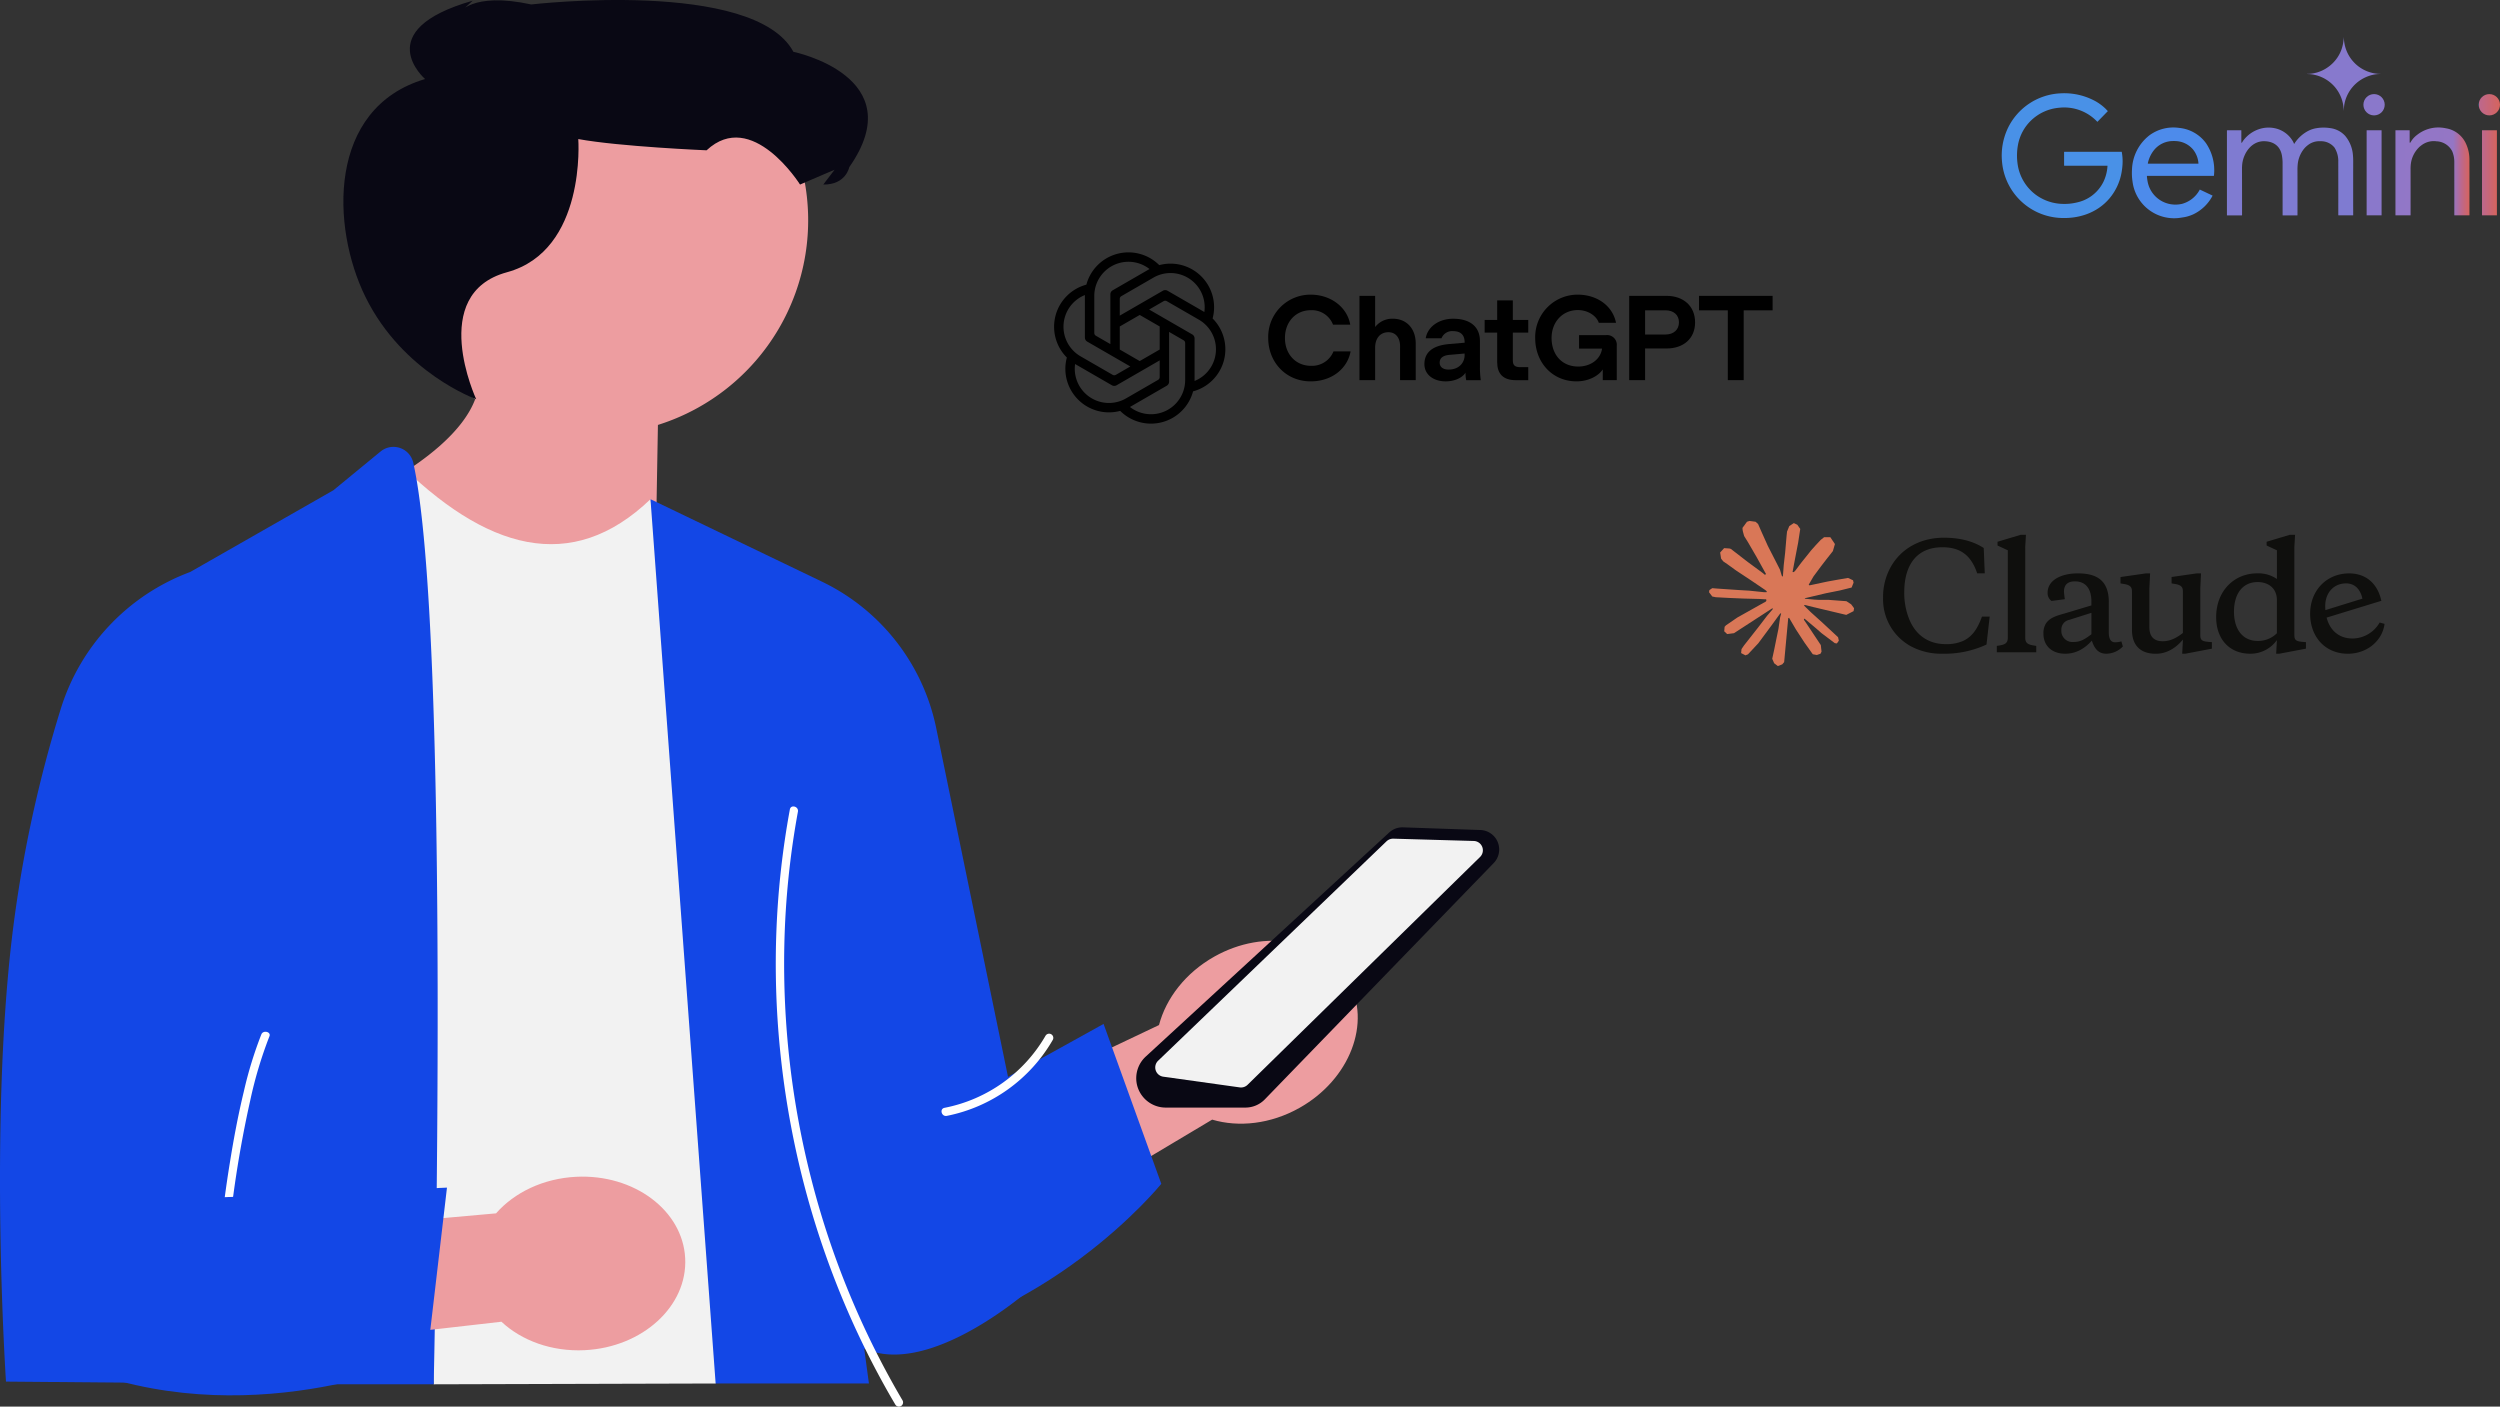 <svg xmlns="http://www.w3.org/2000/svg" xmlns:xlink="http://www.w3.org/1999/xlink" width="800" height="450.122" viewBox="0 0 800 450.122" role="img" artist="Katerina Limpitsouni" source="https://undraw.co/"><rect x="0" y="0" width="800" height="450.122" fill="#333333" stroke="none"/><defs><linearGradient id="a-129" y1="0.5" x2="1" y2="0.5" gradientUnits="objectBoundingBox"><stop offset="0" stop-color="#439ddf"/><stop offset="0" stop-color="#4f87ed"/><stop offset="0" stop-color="#9476c5"/><stop offset="0" stop-color="#bc688e"/><stop offset="1" stop-color="#d6645d"/></linearGradient><linearGradient id="b-130" y1="0.5" x2="1" y2="0.5" gradientUnits="objectBoundingBox"><stop offset="0" stop-color="#439ddf"/><stop offset="0" stop-color="#4f87ed"/><stop offset="0" stop-color="#9177c7"/><stop offset="0.781" stop-color="#9476c5"/><stop offset="0.888" stop-color="#bc688e"/><stop offset="1" stop-color="#d6645d"/></linearGradient><clipPath id="d-128"><rect width="230.509" height="55.001" fill="#fff"/></clipPath></defs><g transform="translate(-633.001 -366.421)"><path d="M186.973,73.262a68.641,68.641,0,1,1,89.2,65.5l-2.3,132.1L168.97,167.313s40.907-15.839,48.744-36.827a68.566,68.566,0,0,1-30.74-57.224Z" transform="translate(567.362 363.636)" fill="#ed9da0"/><path d="M218.819,130.3s-23.42-8.341-35.425-32.7c-11.028-22.379-12.237-60.491,19.075-69.749,0,0-18.039-15.575,15.219-25.068l-4.424,4.082s3.9-7.051,23.182-2.881c0,0,71.237-8.3,83.881,15.158,0,0,38.234,7.835,17.873,36.92,0,0-1.057,5.66-8.318,5.553l3.63-4.748L322.45,61.615s-15.386-24.506-29.907-10.956c0,0-27.772-1.169-41.056-3.6,0,0,2.666,35.675-22.828,42.623s-9.84,40.616-9.84,40.616Z" transform="translate(566.563 363.861)" fill="#090814"/><path d="M471.668,397.548,346.21,472.388l-10.432-48.624,118.871-56.475c2.251-8.548,8.477-16.718,17.711-21.91,16.157-9.086,35.35-5.612,42.87,7.758s.518,31.576-15.639,40.662c-9.234,5.193-19.451,6.267-27.922,3.752Z" transform="translate(549.231 327.151)" fill="#ed9da0"/><path d="M495.923,389.271H470.369a9.453,9.453,0,0,1-9.183-7.4h0a9.432,9.432,0,0,1,2.819-8.914l77.921-71.717a6.221,6.221,0,0,1,4.437-1.643l24.737.853a6.236,6.236,0,0,1,4.264,10.57l-73.25,75.628A8.663,8.663,0,0,1,495.923,389.271Z" transform="translate(535.624 331.576)" fill="#090814"/><path d="M194.983,167.618c28.915,29.055,56.379,36.854,81.638,12.629L312.305,441.72l-14.836,21.5-90.229.257Z" transform="translate(564.535 345.921)" fill="#f2f2f2"/><path d="M174.807,164.488l-15.088,12.4-45.806,26.144a68.257,68.257,0,0,0-41.386,43.658,411.18,411.18,0,0,0-15.51,72.094c-7.529,61.817-2.061,143.328-2.061,143.328l69.64.605-3.027-40.876-11.2-101.136.3,142.262h81.152s5.553-241.285-6.548-294.942a6.493,6.493,0,0,0-10.458-3.538Z" transform="translate(579.963 346.422)" fill="#1347e6"/><path d="M286.579,181.787l54.871,26.385A66.921,66.921,0,0,1,378,254.986l22.993,111.67L408.5,434.2s-32.324,28.949-53.537,19.349l1.514,11.2H307.427Z" transform="translate(554.578 344.38)" fill="#1347e6"/><path d="M375.413,405.9l64.492-35.729,18.47,51.17S421.3,467.28,363.3,474.03L375.413,405.9Z" transform="translate(546.24 323.905)" fill="#1347e6"/><path d="M495.241,383.282a3.033,3.033,0,0,1-.409-.029l-24.464-3.425a2.983,2.983,0,0,1-1.654-5.106l73.1-70.23a3.1,3.1,0,0,1,2.151-.832l25.776.74a2.983,2.983,0,0,1,2,5.113l-74.407,72.918a3.013,3.013,0,0,1-2.093.852Z" transform="translate(534.884 331.134)" fill="#f2f2f2"/><path d="M372.158,482.21a272.333,272.333,0,0,1-29.123-70.477,277.654,277.654,0,0,1-8.734-75.385,268.233,268.233,0,0,1,4.345-42.582c.309-1.682-2.267-2.4-2.579-.711a272.6,272.6,0,0,0-4.285,38.322,276.674,276.674,0,0,0,1.144,38.573A282.74,282.74,0,0,0,339.3,407.8a277.467,277.467,0,0,0,11.573,36.815,272.364,272.364,0,0,0,16.576,34.8q1.18,2.079,2.4,4.137a1.338,1.338,0,0,0,2.305-1.349h0Z" transform="translate(549.69 332.392)" fill="#fff"/><path d="M424.385,374.264a47.959,47.959,0,0,1-32.352,23.131c-1.687.326-.973,2.9.711,2.579a50.554,50.554,0,0,0,33.95-24.359,1.338,1.338,0,0,0-2.305-1.349h0Z" transform="translate(543.223 323.529)" fill="#fff"/><path d="M133.291,484.662c-1.345-13.927-.384-28.1.88-42.009a357.144,357.144,0,0,1,7.3-47.623,133.871,133.871,0,0,1,6.159-20.6c.585-1.436-2-2.053-2.579-.629a127.129,127.129,0,0,0-5.594,18.2c-1.817,7.526-3.252,15.123-4.469,22.743a387.066,387.066,0,0,0-4.795,48.3,167.358,167.358,0,0,0,.421,21.615c.146,1.506,2.821,1.52,2.674,0Z" transform="translate(571.593 323.599)" fill="#fff"/><path d="M220.941,471.428l-99.36,11.354,9.537-38.151,88.108-7.882c5.831-6.641,15.05-11.173,25.631-11.7,18.514-.915,34.136,10.764,34.893,26.085s-13.638,28.484-32.151,29.4c-10.581.523-20.2-3.073-26.659-9.111Z" transform="translate(572.514 317.946)" fill="#ed9da0"/><path d="M125.836,432.111l73.66-3.169-6.325,54.034S139.489,507.52,84.577,487.66l41.258-55.549Z" transform="translate(576.536 317.518)" fill="#1347e6"/><g transform="translate(1179.893 533.134)"><path d="M85.061,254.4l9.129-5.122.153-.445-.153-.247h-.445l-1.526-.094L87,248.351l-4.524-.188-4.383-.235-1.1-.235-1.034-1.363.107-.68.927-.623,1.328.116,2.935.2,4.4.3,3.2.188,4.734.492h.752l.107-.3-.257-.188-.2-.188-4.558-3.089L84.5,239.294l-2.585-1.88-1.4-.952-.7-.893-.3-1.949,1.269-1.4,1.7.116.435.116,1.726,1.328,3.687,2.854,4.815,3.546.7.586.282-.2.035-.141-.316-.529-2.619-4.734-2.794-4.815-1.244-2-.329-1.2a5.822,5.822,0,0,1-.2-1.41l1.444-1.961.8-.257,1.927.257.811.7,1.2,2.738,1.939,4.311L97.79,237.4l.88,1.739.47,1.61.175.492h.3v-.282l.247-3.3.457-4.054.445-5.216.154-1.469.727-1.761,1.444-.952,1.128.539.927,1.328-.128.858-.551,3.584-1.081,5.614-.7,3.759h.41l.47-.47,1.9-2.525,3.2-3.994,1.41-1.585,1.645-1.751,1.056-.833h2l1.469,2.184-.658,2.256-2.055,2.606-1.7,2.209-2.444,3.289-1.526,2.632.141.21.363-.035,5.52-1.175,2.982-.539,3.559-.611,1.61.752.175.764-.633,1.563-3.806.94-4.464.893-6.648,1.573-.081.06.094.116,2.995.282,1.281.069h3.136l5.84.435,1.526,1.009.915,1.234-.154.94-2.35,1.2-3.17-.752-7.4-1.761-2.538-.633h-.351v.21l2.115,2.068,3.875,3.5,4.853,4.511.248,1.115-.623.88-.658-.094-4.264-3.208-1.645-1.444-3.725-3.136h-.247v.329l.858,1.256,4.533,6.814.235,2.09-.329.68-1.175.41-1.291-.235-2.654-3.725-2.738-4.195-2.209-3.759-.269.154-1.3,14.038-.611.717-1.41.539-1.175-.893-.623-1.444.623-2.854.752-3.725.611-2.961L98.7,254.4l.329-1.222-.022-.081-.269.034-2.773,3.806-4.217,5.7-3.336,3.571-.8.316-1.385-.717.128-1.281.774-1.14,4.618-5.874,2.785-3.64,1.8-2.1-.013-.3h-.107l-12.265,7.964-2.184.282-.94-.88.116-1.444.445-.47,3.687-2.538-.012.012Z" transform="translate(-75.96 -223.53)" fill="#d97757"/><path d="M273.773,272.617c-5.9,0-9.928-3.29-11.83-8.352a22.516,22.516,0,0,1-1.444-8.258c0-8.493,3.806-14.392,12.218-14.392,5.652,0,9.138,2.466,11.125,8.352h2.419l-.329-8.117c-3.384-2.184-7.613-3.289-12.757-3.289-7.249,0-13.415,3.242-16.845,9.091a19.681,19.681,0,0,0-2.607,10.163,17.143,17.143,0,0,0,8.822,15.448,20.557,20.557,0,0,0,10.257,2.419,31.789,31.789,0,0,0,14.016-2.935l1.021-8.951h-2.466c-1.479,4.088-3.242,6.544-6.169,7.848a13.239,13.239,0,0,1-5.426.974Zm25.432-31,.235-3.994h-1.667l-7.425,2.231v1.209l3.29,1.526v27.935c0,1.9-.974,2.325-3.525,2.644v2.043h12.629v-2.043c-2.56-.316-3.525-.739-3.525-2.644v-28.9l-.012-.012Zm50.222,34.07h.974l8.54-1.62v-2.09l-1.2-.094c-2-.188-2.513-.6-2.513-2.231v-14.9l.235-4.781h-1.35l-8.07,1.162v2.043l.786.141c2.184.316,2.832.927,2.832,2.456v13.274c-2.09,1.62-4.088,2.644-6.46,2.644-2.632,0-4.264-1.338-4.264-4.464V254.763l.235-4.781h-1.385l-8.083,1.162v2.043l.833.141c2.184.316,2.832.927,2.832,2.456v12.253c0,5.191,2.935,7.66,7.613,7.66,3.571,0,6.5-1.9,8.694-4.546l-.235,4.546-.013-.013Zm-23.471-16.529c0-6.638-3.524-9.185-9.89-9.185-5.614,0-9.693,2.325-9.693,6.178a3.075,3.075,0,0,0,1.244,2.644l4.276-.564a23.831,23.831,0,0,1-.282-2.409c0-2.184,1.162-3.289,3.524-3.289,3.49,0,5.251,2.456,5.251,6.4v1.291l-8.809,2.644c-2.936.8-4.605,1.491-5.721,3.114a5.861,5.861,0,0,0-.821,3.289c0,3.759,2.585,6.413,7,6.413,3.2,0,6.028-1.444,8.493-4.182.88,2.738,2.23,4.182,4.64,4.182a7.41,7.41,0,0,0,5.285-2.325l-.47-1.62a7.5,7.5,0,0,1-2.033.282c-1.35,0-2-1.068-2-3.161v-9.7Zm-11.278,12.769a3.558,3.558,0,0,1-3.9-3.853,3.1,3.1,0,0,1,2.466-3.208l7.143-2.268v6.861c-2.278,1.726-3.618,2.466-5.708,2.466Zm74.361,2.137v-2.09l-1.209-.094c-2-.188-2.5-.6-2.5-2.231V241.618l.235-3.994h-1.679l-7.425,2.231v1.209l3.29,1.526v9.185a10.372,10.372,0,0,0-6.309-1.808c-7.378,0-13.133,5.614-13.133,14.016,0,6.92,4.135,11.7,10.949,11.7a10.374,10.374,0,0,0,8.493-4.37l-.235,4.37h.987l8.54-1.62h0Zm-15.461-21.31c3.525,0,6.169,2.043,6.169,5.8v10.573a8.461,8.461,0,0,1-6.122,2.466c-5.05,0-7.613-3.994-7.613-9.327,0-5.99,2.926-9.514,7.566-9.514ZM407.1,258.04c-.658-3.1-2.56-4.862-5.2-4.862-3.947,0-6.686,2.973-6.686,7.237,0,6.31,3.337,10.4,8.728,10.4a10.106,10.106,0,0,0,8.681-5.11l1.573.423c-.7,5.473-5.661,9.561-11.748,9.561-7.143,0-12.065-5.285-12.065-12.8s5.345-12.91,12.487-12.91c5.332,0,9.091,3.208,10.3,8.775l-18.609,5.708v-2.513l12.534-3.888v-.013Z" transform="translate(-198.03 -233.206)" fill="#0f0f0d"/></g><g transform="translate(1273.565 378.284)"><g transform="translate(97.692 0)"><path d="M962.17,291.767c.039,0,.04-.009.006-.025a.152.152,0,0,0-.066-.015,11.8,11.8,0,0,1-11.631-11.775.007.007,0,0,0-.008-.008c-.019,0-.021,0-.005,0s.008,0,.006.009a19.141,19.141,0,0,1-.263,2.078,11.72,11.72,0,0,1-5.122,7.738,11.422,11.422,0,0,1-6.378,1.954c-.014,0-.02.006-.02.02h0a.019.019,0,0,0,.021.021,11.856,11.856,0,0,1,9.022,4.328,12.114,12.114,0,0,1,2.356,4.739,10.673,10.673,0,0,1,.235,1.306c.057.476.1.923.135,1.344.009.1.014.1.016,0a13,13,0,0,1,.154-2.016,11.85,11.85,0,0,1,7.816-9.063A10.8,10.8,0,0,1,962.17,291.767Z" transform="translate(-938.69 -279.942)" fill="#8779cd"/></g><g transform="translate(0 17.974)"><path d="M203.667,440.976H185.32a.067.067,0,0,0-.067.067v4.288a.1.1,0,0,0,.1.1h13.705c.059,0,.086.029.082.087a13.593,13.593,0,0,1-1.259,4.978,12.3,12.3,0,0,1-8.511,6.687,17.1,17.1,0,0,1-4.833.457,15.084,15.084,0,0,1-8.13-2.761,14.808,14.808,0,0,1-6.08-10.368,18.957,18.957,0,0,1,.2-5.914,14.458,14.458,0,0,1,4.23-7.712,14.766,14.766,0,0,1,8.985-4.012,14.537,14.537,0,0,1,12.111,4.47.063.063,0,0,0,.1,0L199.213,428a.063.063,0,0,0-.006-.106c-.239-.188-.407-.437-.628-.648a15.977,15.977,0,0,0-3.182-2.4,20.8,20.8,0,0,0-11.342-2.573,19.68,19.68,0,0,0-16.738,11.016,20.464,20.464,0,0,0-1.93,10.823A19.679,19.679,0,0,0,183.45,462.1c6.133.481,12.278-1.429,16.314-6.2a17.52,17.52,0,0,0,3.834-8.075,21.355,21.355,0,0,0,.337-2.565,16.579,16.579,0,0,0-.229-4.251A.04.04,0,0,0,203.667,440.976Z" transform="translate(-165.306 -422.238)" fill="#4991e7"/></g><g transform="translate(115.727 18.246)"><circle cx="3.409" cy="3.409" r="3.409" transform="translate(0 0)" fill="#8a78cb"/></g><g transform="translate(152.62 18.247)"><circle cx="3.408" cy="3.408" r="3.408" transform="translate(0 0)" fill="url(#a-129)"/></g><g transform="translate(41.64 28.962)"><path d="M510.111,509.326a12.953,12.953,0,0,0-9.531,2.358,14.48,14.48,0,0,0-5.592,10.976,18.282,18.282,0,0,0,.168,3.827A13.419,13.419,0,0,0,510.976,538a12.217,12.217,0,0,0,3.57-1,13.455,13.455,0,0,0,6.211-5.961,0,0,0,0,0,0,0,.056.056,0,0,0-.027-.075l-3.969-1.878-.013-.005a.1.1,0,0,0-.128.066.753.753,0,0,1-.059.134,9.14,9.14,0,0,1-5.581,4.352,9.356,9.356,0,0,1-3.522.123,9.023,9.023,0,0,1-7.484-7.331,13.724,13.724,0,0,1-.215-1.667c0-.057.024-.085.081-.085H521.12a.084.084,0,0,0,.093-.086,15.436,15.436,0,0,0-2.543-10.373A12.043,12.043,0,0,0,510.111,509.326Zm6.071,11.433H500.117c-.054,0-.076-.026-.064-.081a10.009,10.009,0,0,1,2.008-4.283,7.826,7.826,0,0,1,5.549-2.851,12.788,12.788,0,0,1,1.507,0,7.62,7.62,0,0,1,5.437,2.727,7.965,7.965,0,0,1,1.7,4.41A.06.06,0,0,1,516.182,520.759Z" transform="translate(-494.954 -509.219)" fill="#4d8beb"/></g><g transform="translate(72.058 28.963)"><path d="M776.046,517.7a10.793,10.793,0,0,0-2.474-5.845A7.821,7.821,0,0,0,768.8,509.4a13.676,13.676,0,0,0-4.388.023,8.845,8.845,0,0,0-2.483.783,11.624,11.624,0,0,0-4.611,4.194c-.047.072-.083.068-.11-.013a4.365,4.365,0,0,0-.3-.683,8.716,8.716,0,0,0-5.487-4.187,9.648,9.648,0,0,0-5,.092,10.377,10.377,0,0,0-5.344,3.654,5.185,5.185,0,0,0-.48.753.113.113,0,0,1-.094.061l-.063.005c-.048,0-.072-.018-.072-.066l0-3.888h0a.029.029,0,0,0-.029-.029h-4.484a.1.1,0,0,0-.1.1v27.076a.042.042,0,0,0,.047.048h4.72a.063.063,0,0,0,.071-.069q.005-7.024-.011-14.7a12.937,12.937,0,0,1,.127-2.077c.558-3.35,2.961-6.724,6.629-6.882,3.095-.071,5.415,1.364,6,4.5a13.588,13.588,0,0,1,.227,2.458q.011,8.146.006,16.7a.06.06,0,0,0,.067.068h4.643a.053.053,0,0,0,.053-.053q.017-7.172-.005-14.279a17.083,17.083,0,0,1,.124-2.414,9.541,9.541,0,0,1,1.59-4.046,7.307,7.307,0,0,1,1.546-1.631,5.965,5.965,0,0,1,4.142-1.3,5.521,5.521,0,0,1,4.426,2.011,8.054,8.054,0,0,1,1.229,4.6q.019,7.911.005,17.026a.072.072,0,0,0,.081.082h4.613a.067.067,0,0,0,.076-.076q-.021-8.291,0-17.009A21.993,21.993,0,0,0,776.046,517.7Z" transform="translate(-735.76 -509.23)" fill="#7f7bd1"/></g><g transform="translate(125.986 28.959)"><path d="M1185.2,514.261a8.551,8.551,0,0,0-6.466-4.846,10.969,10.969,0,0,0-9.142,2.134,7.546,7.546,0,0,0-2.019,2.245q-.35.616-.351-.092v-3.561a.064.064,0,0,0-.073-.073h-4.431a.045.045,0,0,0-.044.045V537.2a.075.075,0,0,0,.085.086h4.689a.057.057,0,0,0,.064-.064q.013-7.276,0-14.657a12.264,12.264,0,0,1,.177-2.318,9.031,9.031,0,0,1,2.793-4.983c.222-.173.442-.341.659-.5a6.485,6.485,0,0,1,4.663-1.17,5.872,5.872,0,0,1,5.03,3.19,8.637,8.637,0,0,1,.672,3.446q.013,8.248.005,17.02c0,.027.013.039.038.039h4.73a.063.063,0,0,0,.071-.072q.013-8.843-.006-17.663A12.079,12.079,0,0,0,1185.2,514.261Zm-15.578-2.515h.005l.008,0Z" transform="translate(-1162.68 -509.198)" fill="url(#b-130)"/></g><g transform="translate(116.759 29.828)"><path d="M1094.388,516.08h-4.714a.034.034,0,0,0-.034.034v27.153a.034.034,0,0,0,.034.034h4.714a.034.034,0,0,0,.034-.034V516.114A.034.034,0,0,0,1094.388,516.08Z" transform="translate(-1089.64 -516.08)" fill="#8a78cb"/></g><g transform="translate(153.673 29.828)"><path d="M1386.608,516.08h-4.7a.034.034,0,0,0-.034.034v27.153a.034.034,0,0,0,.034.034h4.7a.034.034,0,0,0,.034-.034V516.114A.034.034,0,0,0,1386.608,516.08Z" transform="translate(-1381.87 -516.08)" fill="url(#a-129)"/></g></g><g transform="translate(970.063 447.013)" clip-path="url(#d-128)"><path d="M50.852,21.24A13.943,13.943,0,0,0,33.779,4.167a13.943,13.943,0,0,0-23.322,6.249A13.943,13.943,0,0,0,4.208,33.738,13.943,13.943,0,0,0,21.281,50.811,13.943,13.943,0,0,0,44.6,44.562,13.943,13.943,0,0,0,50.852,21.24ZM31.919,8.164a10.934,10.934,0,0,1,16.291,11l-11.776-6.8a1.5,1.5,0,0,0-1.5,0L21.142,20.328V14.975a1.018,1.018,0,0,1,.506-.879L31.919,8.164ZM27.53,20.112,33.919,23.8v7.377L27.53,34.866l-6.389-3.689V23.8ZM12.989,14.025A10.934,10.934,0,0,1,30.662,5.418l-11.776,6.8a1.5,1.5,0,0,0-.752,1.3V29.441L13.5,26.765a1.019,1.019,0,0,1-.508-.878V14.026ZM3.508,21.052a10.917,10.917,0,0,1,6.474-7.31v13.6a1.5,1.5,0,0,0,.752,1.3L24.522,36.6l-4.636,2.677a1.017,1.017,0,0,1-1.014,0L8.6,33.351a10.936,10.936,0,0,1-5.092-12.3ZM23.141,46.814a10.934,10.934,0,0,1-16.291-11l11.776,6.8a1.5,1.5,0,0,0,1.5,0L33.919,34.65V40a1.017,1.017,0,0,1-.506.879L23.141,46.814Zm18.93-5.861A10.934,10.934,0,0,1,24.4,49.56l11.776-6.8a1.5,1.5,0,0,0,.752-1.3V25.537l4.636,2.677a1.019,1.019,0,0,1,.508.878V40.952Zm9.481-7.027a10.918,10.918,0,0,1-6.474,7.311v-13.6a1.5,1.5,0,0,0-.752-1.3L30.538,18.376,35.174,15.7a1.018,1.018,0,0,1,1.014,0L46.46,21.627a10.936,10.936,0,0,1,5.092,12.3Z" transform="translate(0.121 0.081)"/><path d="M48.726,29.75c-4.935,0-8.363-3.738-8.363-8.9s3.432-8.9,8.289-8.9a7.235,7.235,0,0,1,7.091,4.625h5.513c-.962-5.55-6.166-9.6-12.682-9.6A13.511,13.511,0,0,0,35.008,20.847c0,7.669,5.587,13.876,13.608,13.876,6.628,0,11.716-3.969,12.757-9.6H55.9a7.4,7.4,0,0,1-7.169,4.625h-.005Z" transform="translate(33.759 6.722)"/><path d="M60.551,14.49a6.873,6.873,0,0,0-5.666,2.659V7.168H49.875v26.98h5.009V23.777c0-3.007,1.619-4.972,4.242-4.972,2.391,0,3.737,1.85,3.737,4.431V34.142h5.009V22.426c0-4.778-2.928-7.942-7.321-7.942v.006Z" transform="translate(48.096 6.912)"/><path d="M78.219,17.987c0-4.393-3.007-7.091-8.557-7.091-4.547,0-8.173,2.544-8.788,6.244h5.051a3.645,3.645,0,0,1,3.7-2.276c2.507,0,3.7,1.309,3.7,3.585v.115l-4.894.426c-5.125.426-7.979,2.507-7.979,6.438,0,3.316,2.854,5.513,6.823,5.513,2.66,0,5.241-1.041,6.323-2.775a12.093,12.093,0,0,0,.231,2.391h4.663a28.222,28.222,0,0,1-.268-4.315V17.994l-.005-.009Zm-4.9,4.589c0,2.276-1.7,4.588-5.125,4.588-1.85,0-2.854-.888-2.854-2.2,0-1.425.962-2.313,3.122-2.507l4.856-.426v.541Z" transform="translate(58.297 10.508)"/><path d="M79.285,7.914H74.276v6.244h-4.01v4.048h4.01v9.482c0,3.664,1.887,5.745,5.935,5.745h4.01V29.269H81.676c-1.7,0-2.391-.578-2.391-2.16v-8.9h4.936V14.159H79.285V7.915Z" transform="translate(67.759 7.632)"/><path d="M101.166,19.922H92.53v4.315h7.364c-.5,3.585-3.858,5.745-7.595,5.745-5.4,0-8.557-3.969-8.557-9.135s3.548-8.941,8.4-8.941c3.316,0,6.018,1.929,6.711,4.084h5.509c-1.041-5.356-5.976-9.02-12.295-9.02A13.59,13.59,0,0,0,78.5,20.883c0,7.632,5.32,13.839,13.261,13.839,3.626,0,6.9-1.619,8.363-3.816v3.432H104.6V23.354a3.108,3.108,0,0,0-3.432-3.432Z" transform="translate(75.7 6.722)"/><path d="M105.76,7.169H93.813v26.98H98.9V24.009h6.9c5.325,0,9.1-3.122,9.1-8.363s-3.773-8.479-9.135-8.479Zm-.348,12.373H98.9V11.794h6.517c2.625,0,4.32,1.5,4.32,3.853s-1.7,3.894-4.32,3.894Z" transform="translate(90.467 6.912)"/><path d="M105.19,7.168v4.625H114.4V34.148h5.084V11.793h9.252V7.168H105.19Z" transform="translate(101.436 6.912)"/></g></g></svg>